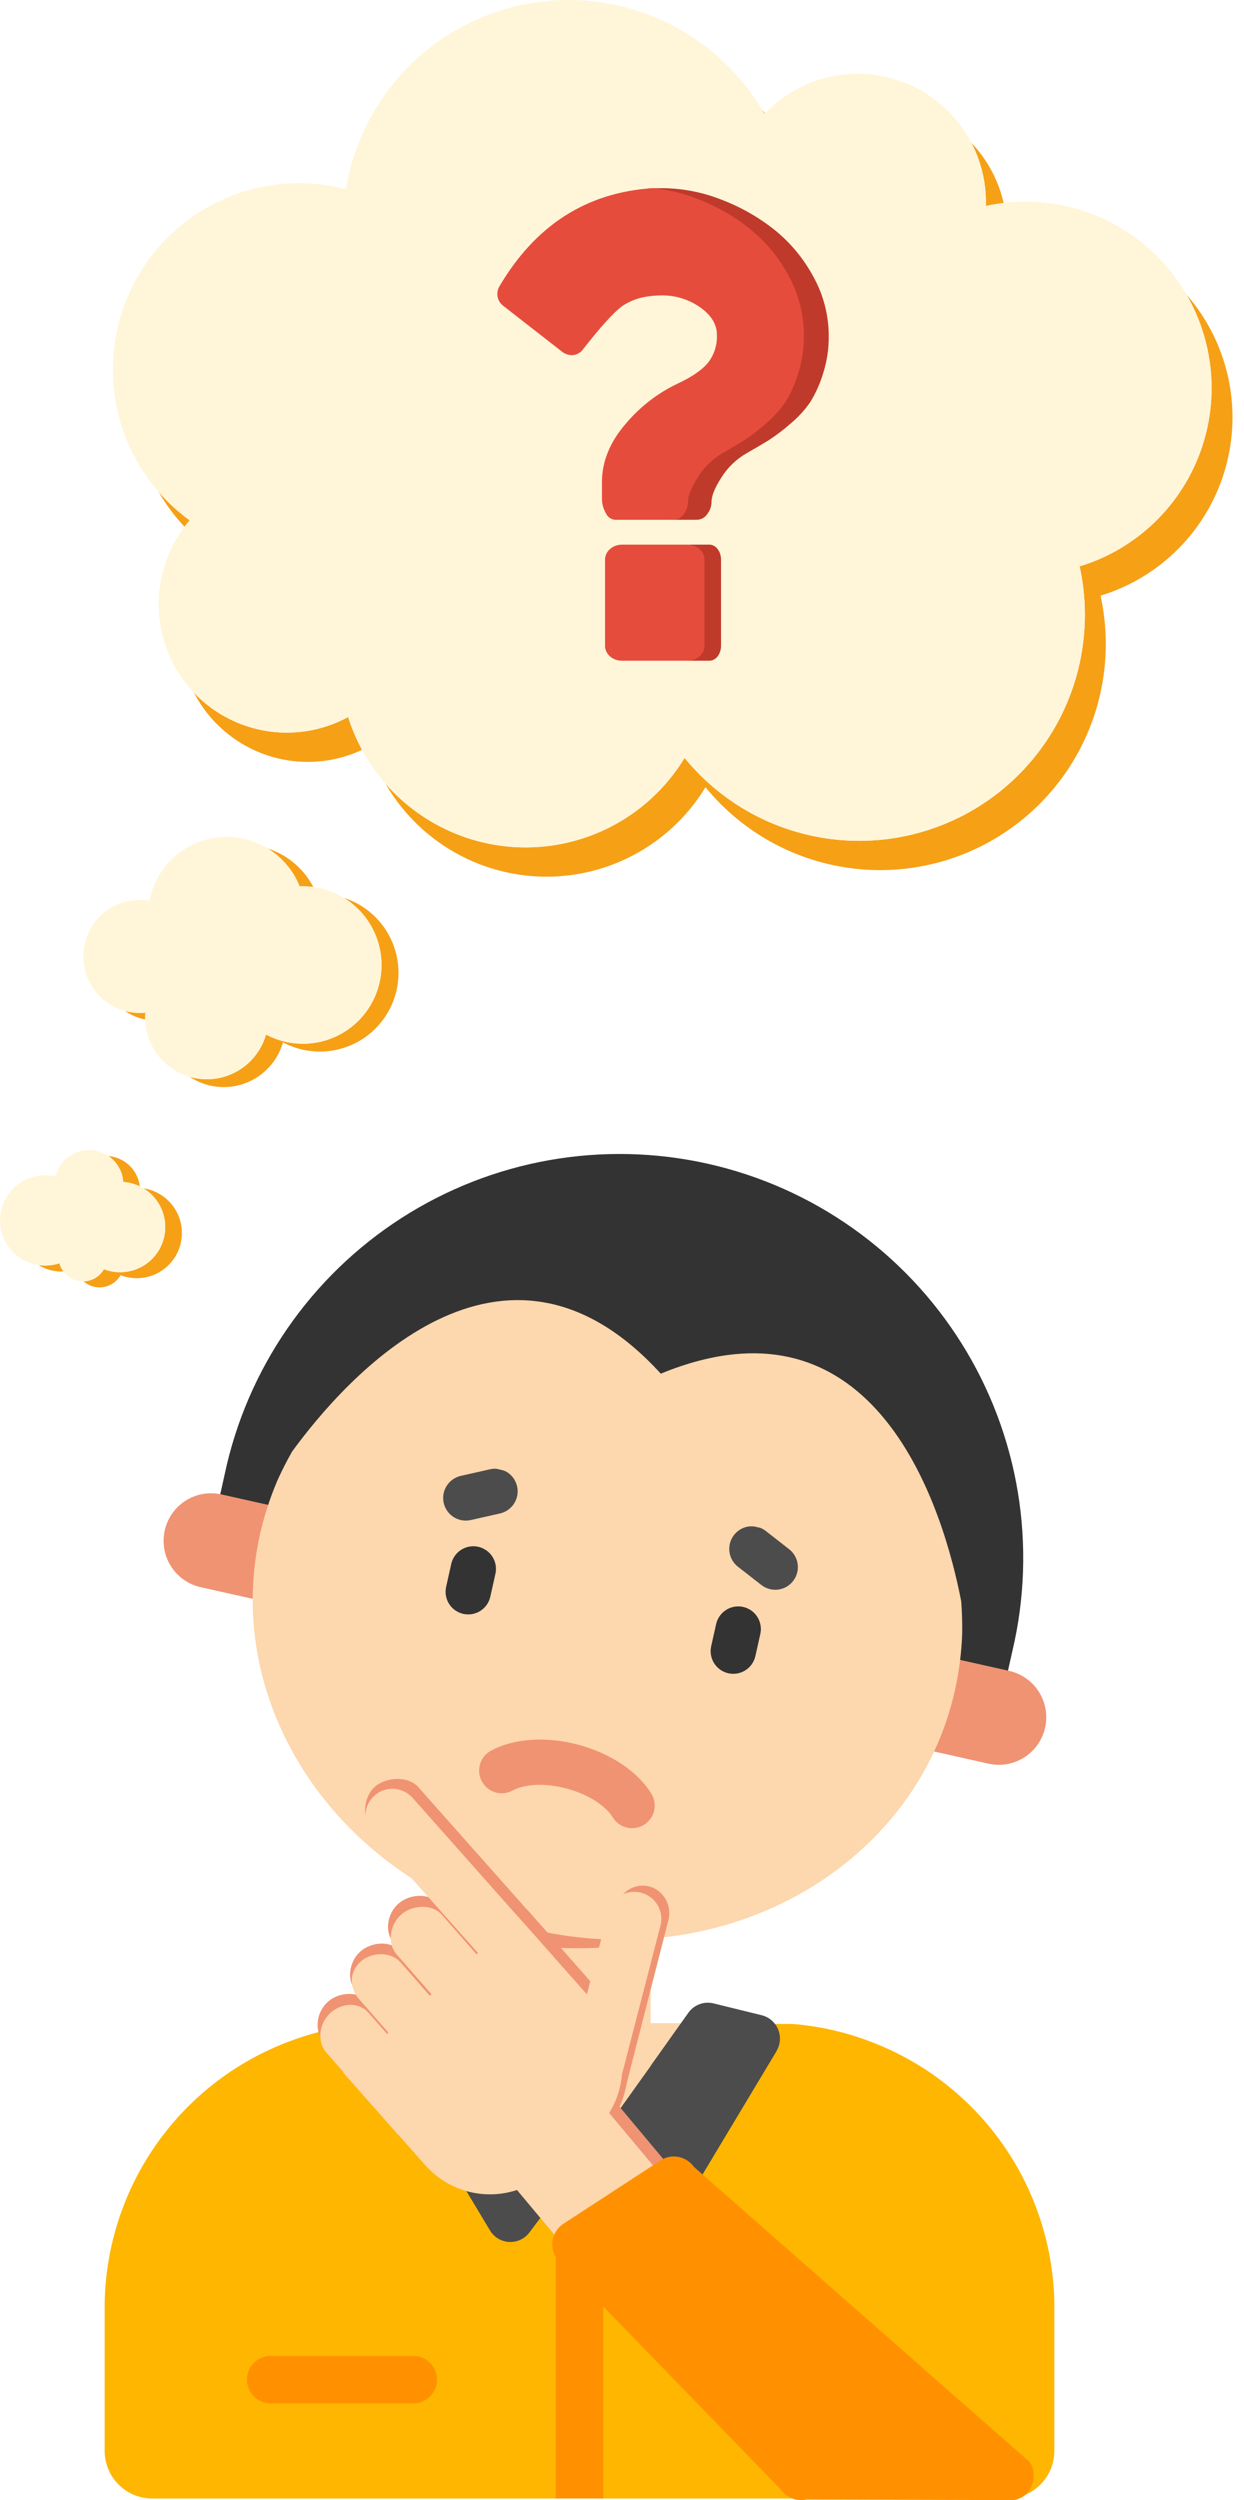 <svg width="224" height="450" viewBox="0 0 224 450" fill="none" xmlns="http://www.w3.org/2000/svg">
<path d="M189.849 415.474V441.155C189.841 443.422 188.937 445.594 187.335 447.197C185.732 448.799 183.561 449.702 181.295 449.709H27.386C25.118 449.7 22.946 448.792 21.345 447.184C19.745 445.576 18.846 443.4 18.846 441.13V415.45C18.846 413.998 18.886 412.585 19.014 411.173C19.831 401.317 23.482 391.908 29.526 384.083C35.569 376.257 43.748 370.348 53.073 367.071C57.236 365.577 61.578 364.642 65.986 364.29H142.743C147.151 364.643 151.493 365.578 155.656 367.071C164.977 370.353 173.149 376.263 179.188 384.088C185.226 391.914 188.872 401.32 189.686 411.173C189.814 412.585 189.859 413.998 189.859 415.45L189.849 415.474Z" fill="#FFB600"/>
<path d="M78.687 364.147L104.355 389.828L130.023 364.147H78.687Z" fill="#FDD7AD"/>
<path d="M180.81 303.631C181.014 302.902 182.149 297.827 182.304 297.133C184.514 287.769 184.844 278.06 183.277 268.568C181.709 259.075 178.274 249.988 173.171 241.833C168.068 233.678 161.398 226.618 153.548 221.06C145.698 215.503 136.824 211.559 127.44 209.458C118.056 207.356 108.348 207.139 98.879 208.818C89.411 210.497 80.369 214.04 72.278 219.24C64.188 224.44 57.209 231.195 51.746 239.113C46.283 247.031 42.445 255.955 40.455 265.368C40.299 266.062 39.161 271.151 39.042 271.884L180.81 303.631Z" fill="#333333"/>
<path d="M172.871 298.761L181.508 300.695C182.626 300.917 183.689 301.361 184.634 302.001C185.579 302.64 186.386 303.463 187.009 304.419C187.631 305.375 188.056 306.447 188.259 307.57C188.461 308.693 188.437 309.845 188.188 310.959C187.939 312.072 187.47 313.125 186.808 314.055C186.146 314.984 185.305 315.772 184.335 316.372C183.364 316.971 182.284 317.371 181.157 317.546C180.029 317.722 178.879 317.67 177.772 317.394L35.941 285.633C33.774 285.093 31.904 283.726 30.731 281.825C29.558 279.924 29.174 277.639 29.662 275.459C30.15 273.279 31.47 271.376 33.342 270.156C35.213 268.937 37.487 268.498 39.677 268.934L172.871 298.761Z" fill="#F09372"/>
<path d="M117.164 341.602V371.841L104.33 389.808L91.496 371.841V341.602H117.164Z" fill="#FDD7AD"/>
<path d="M117.061 340.746V349.463C112.75 350.263 108.374 350.663 103.99 350.658C99.602 350.677 95.716 350.268 91.407 349.438V340.746L117.061 340.746Z" fill="#F09372"/>
<path d="M108.615 393.828V449.694H100.065V393.828C100.139 392.744 100.622 391.728 101.415 390.987C102.209 390.245 103.254 389.832 104.34 389.832C105.426 389.832 106.472 390.245 107.265 390.987C108.059 391.728 108.541 392.744 108.615 393.828Z" fill="#FF9100"/>
<path d="M74.412 432.582H48.744C47.611 432.582 46.523 432.131 45.722 431.329C44.92 430.527 44.47 429.439 44.47 428.305C44.47 427.17 44.92 426.083 45.722 425.281C46.523 424.478 47.611 424.028 48.744 424.028H74.412C75.546 424.028 76.633 424.478 77.435 425.281C78.237 426.083 78.687 427.17 78.687 428.305C78.687 429.439 78.237 430.527 77.435 431.329C76.633 432.131 75.546 432.582 74.412 432.582Z" fill="#FF9100"/>
<path d="M171.96 304.21C171.513 306.189 170.959 308.143 170.302 310.063C160.593 338.178 128.96 354.678 96.576 347.426C64.191 340.174 42.606 311.757 45.817 282.187C46.037 280.169 46.367 278.165 46.806 276.183C47.558 272.868 48.606 269.627 49.938 266.5C50.725 264.748 51.585 263.053 52.531 261.377L52.54 261.338C62.257 247.998 90.52 216.057 118.987 247.245C158.022 231.188 169.983 272.122 173.104 288.337L173.095 288.375C173.232 290.294 173.288 292.194 173.253 294.114C173.127 297.512 172.695 300.891 171.96 304.21Z" fill="#FDD7AD"/>
<path d="M104.34 389.808L95.322 401.829C94.899 402.389 94.344 402.837 93.708 403.133C93.071 403.429 92.371 403.564 91.67 403.526C90.969 403.488 90.288 403.278 89.687 402.915C89.086 402.552 88.584 402.047 88.224 401.443L68.815 369.105C68.477 368.528 68.277 367.88 68.232 367.212C68.186 366.544 68.296 365.875 68.553 365.257C68.81 364.639 69.207 364.089 69.712 363.65C70.218 363.212 70.818 362.897 71.465 362.729L80.143 360.596C80.974 360.384 81.85 360.425 82.657 360.714C83.465 361.004 84.167 361.529 84.674 362.221L91.516 371.802V371.841L104.34 389.808Z" fill="#4C4C4C"/>
<path d="M139.871 369.105L120.462 401.443C120.102 402.047 119.599 402.552 118.998 402.915C118.397 403.278 117.716 403.488 117.015 403.526C116.314 403.564 115.614 403.429 114.978 403.133C114.341 402.837 113.787 402.389 113.363 401.829L104.34 389.808L117.174 371.841V371.802L123.986 362.221C124.493 361.529 125.196 361.004 126.003 360.714C126.811 360.425 127.686 360.384 128.517 360.596L137.2 362.729C137.847 362.898 138.447 363.213 138.951 363.652C139.456 364.091 139.852 364.641 140.109 365.258C140.366 365.876 140.476 366.545 140.431 367.212C140.387 367.879 140.188 368.527 139.851 369.105H139.871Z" fill="#4C4C4C"/>
<path d="M83.416 290.48C82.894 290.363 82.4 290.144 81.962 289.836C81.525 289.528 81.152 289.136 80.865 288.684C80.579 288.232 80.385 287.727 80.293 287.2C80.202 286.672 80.215 286.132 80.333 285.609L81.222 281.633C81.323 281.095 81.531 280.583 81.835 280.126C82.138 279.67 82.529 279.28 82.986 278.979C83.444 278.678 83.957 278.471 84.495 278.373C85.033 278.274 85.586 278.285 86.12 278.404C86.654 278.524 87.159 278.75 87.604 279.069C88.049 279.388 88.425 279.793 88.71 280.261C88.995 280.728 89.183 281.248 89.263 281.79C89.343 282.332 89.313 282.884 89.175 283.414L88.286 287.39C88.169 287.913 87.951 288.408 87.643 288.847C87.335 289.285 86.944 289.659 86.492 289.946C86.039 290.233 85.535 290.428 85.007 290.519C84.48 290.611 83.939 290.598 83.416 290.48Z" fill="#333333"/>
<path d="M131.148 301.169C130.625 301.052 130.13 300.834 129.692 300.526C129.254 300.218 128.88 299.826 128.593 299.374C128.307 298.921 128.112 298.417 128.02 297.889C127.928 297.361 127.942 296.82 128.059 296.297L128.949 292.321C129.185 291.265 129.831 290.346 130.744 289.767C131.657 289.188 132.763 288.995 133.818 289.231C134.874 289.467 135.792 290.113 136.371 291.027C136.95 291.941 137.143 293.047 136.907 294.103L136.017 298.079C135.9 298.602 135.681 299.096 135.373 299.534C135.065 299.973 134.674 300.346 134.222 300.633C133.77 300.92 133.266 301.115 132.738 301.207C132.211 301.299 131.67 301.286 131.148 301.169Z" fill="#333333"/>
<path d="M104.177 314.044C110.085 315.627 115.024 318.997 117.394 323.027C117.9 323.957 118.025 325.048 117.742 326.068C117.459 327.089 116.79 327.959 115.877 328.495C114.964 329.032 113.879 329.192 112.85 328.942C111.821 328.692 110.93 328.051 110.365 327.155C109.4 325.511 106.649 323.153 102.057 321.922C97.466 320.691 93.914 321.36 92.247 322.298C91.31 322.791 90.218 322.9 89.203 322.602C88.187 322.304 87.327 321.622 86.804 320.701C86.281 319.78 86.137 318.692 86.402 317.667C86.667 316.641 87.32 315.759 88.223 315.207C92.312 312.898 98.265 312.459 104.177 314.044Z" fill="#F09372"/>
<path d="M93.107 267.513C93.058 267.303 92.993 267.097 92.911 266.897C92.561 266.02 91.917 265.293 91.09 264.839L91.022 264.824C90.951 264.783 90.872 264.75 90.799 264.714L90.674 264.686L90.469 264.609C90.416 264.597 90.367 264.587 90.314 264.575L90.117 264.53L89.746 264.447L89.549 264.403L89.38 264.365L89.159 264.357L88.998 264.356L88.741 264.374L88.612 264.386C88.48 264.401 88.35 264.424 88.222 264.455L82.995 265.638C82.849 265.67 82.705 265.71 82.563 265.759C81.572 266.095 80.748 266.8 80.263 267.727C79.777 268.655 79.667 269.734 79.955 270.74C80.243 271.747 80.908 272.604 81.811 273.133C82.713 273.662 83.785 273.824 84.804 273.584L90.025 272.405C90.549 272.287 91.044 272.067 91.483 271.757C91.922 271.448 92.295 271.054 92.582 270.6C92.868 270.145 93.062 269.638 93.152 269.109C93.242 268.579 93.227 268.037 93.107 267.513Z" fill="#4C4C4C"/>
<path d="M142.74 279.468C142.648 279.361 142.555 279.254 142.451 279.155C142.347 279.056 142.237 278.955 142.121 278.863L137.897 275.564C137.794 275.485 137.685 275.405 137.574 275.335L137.463 275.269L137.238 275.143L137.09 275.08C137.025 275.045 136.957 275.014 136.888 274.989L136.719 274.951L136.527 274.908L136.344 274.867C136.281 274.853 136.223 274.84 136.165 274.827L135.968 274.783L135.814 274.748L135.589 274.734L135.464 274.731L135.211 274.73L135.148 274.716C134.324 274.764 133.533 275.062 132.882 275.57C132.23 276.079 131.749 276.773 131.501 277.561C131.253 278.35 131.251 279.195 131.495 279.985C131.738 280.774 132.216 281.471 132.865 281.983L137.09 285.277C137.563 285.65 138.113 285.911 138.699 286.043C139.529 286.228 140.395 286.15 141.177 285.819C141.96 285.488 142.619 284.921 143.064 284.196C143.509 283.472 143.716 282.627 143.657 281.779C143.598 280.931 143.276 280.122 142.735 279.466L142.74 279.468Z" fill="#4C4C4C"/>
<path d="M107.491 374.329L137.197 409.824L120.62 423.712L90.914 388.216L107.491 374.329Z" fill="#F09372"/>
<path d="M83.874 364.609L70.967 349.829C69.165 347.821 69.692 344.473 71.7 342.67C73.707 340.868 77.261 340.64 79.063 342.649L92.019 357.422L83.874 364.609Z" fill="#F09372"/>
<path d="M77.044 373.203L64.137 358.423C62.335 356.415 62.863 353.067 64.87 351.264C66.877 349.462 70.431 349.235 72.233 351.243L85.189 366.016L77.044 373.203Z" fill="#F09372"/>
<path d="M71.187 382.258L58.28 367.479C56.478 365.47 57.005 362.122 59.013 360.32C61.02 358.517 64.574 358.29 66.376 360.298L79.332 375.072L71.187 382.258Z" fill="#F09372"/>
<path d="M92.395 358.031L66.893 329.302C65.092 327.294 65.46 323.425 67.467 321.622C69.475 319.82 73.481 319.614 75.283 321.622L100.784 350.351L92.395 358.031Z" fill="#F09372"/>
<path d="M103.414 372.315L110.923 343.241C111.634 340.542 114.283 338.849 116.908 339.544C119.485 340.227 121.055 342.952 120.333 345.702L112.88 374.823L103.414 372.315Z" fill="#F09372"/>
<path d="M94.873 343.655L109.918 360.719C115.111 365.57 113.383 376.682 110.915 380.386L99.562 389.029C93.131 394.739 83.841 394.774 78.135 388.34L63.346 371.674L94.873 343.655Z" fill="#F09372"/>
<path d="M106.72 376.765L136.427 412.261L119.849 426.148L90.143 390.653L106.72 376.765Z" fill="#FDD7AD"/>
<path d="M145.211 449.89L182.627 449.989C185.046 449.495 186.428 447.421 186.083 444.754C186.012 444.211 185.688 443.569 185.342 443.075L124.973 390.034C123.641 388.157 121.074 387.564 119.1 388.75L101.675 400.108C99.552 401.343 98.812 404.059 100.046 406.183C100.145 406.331 100.194 406.43 100.293 406.578L140.67 448.162C141.707 449.594 143.484 450.285 145.211 449.89Z" fill="#FF9100"/>
<path d="M84.368 366.584L71.46 351.804C69.659 349.796 70.186 346.448 72.193 344.646C74.201 342.843 77.754 342.616 79.556 344.624L92.513 359.398L84.368 366.584Z" fill="#FDD7AD"/>
<path d="M77.551 374.576L64.643 359.796C62.842 357.787 62.896 354.895 64.903 353.092C66.911 351.29 70.335 351.21 72.137 353.218L85.094 367.992L77.551 374.576Z" fill="#FDD7AD"/>
<path d="M71.681 384.234L58.773 369.454C56.971 367.445 57.499 364.098 59.506 362.295C61.514 360.493 64.556 360.265 66.357 362.274L79.314 377.047L71.681 384.234Z" fill="#FDD7AD"/>
<path d="M92.518 358.793L67.016 330.064C65.215 328.056 65.417 324.992 67.424 323.19C69.432 321.387 72.494 321.589 74.296 323.598L99.797 352.327L92.518 358.793Z" fill="#FDD7AD"/>
<path d="M102.322 371.924L109.515 344.145C110.196 341.566 112.821 339.971 115.447 340.664C118.025 341.345 119.619 343.972 118.926 346.599L111.733 374.378L102.322 371.924Z" fill="#FDD7AD"/>
<path d="M93.334 345.044L108.123 361.71C113.83 368.144 113.255 377.978 106.824 383.688L98.563 391.027C92.132 396.737 82.303 396.162 76.596 389.728L61.807 373.062L93.334 345.044Z" fill="#FDD7AD"/>
<g clip-path="url(#clip0)">
<path fill-rule="evenodd" clip-rule="evenodd" d="M137.197 19.729C137.387 19.954 137.574 20.182 137.759 20.411C137.725 20.446 137.692 20.482 137.658 20.517C137.507 20.253 137.354 19.99 137.197 19.729ZM174.92 25.717C175.781 26.622 176.572 27.6 177.282 28.643C178.919 31.047 180.079 33.725 180.718 36.533C179.647 36.66 178.579 36.84 177.516 37.072C177.532 36.823 177.532 36.577 177.532 36.328C177.52 32.62 176.619 28.983 174.92 25.717ZM213.67 53.058C215.163 55.645 216.317 58.441 217.082 61.382C219.265 69.766 218.124 78.671 213.897 86.231C209.67 93.791 202.686 99.421 194.407 101.941C196.363 110.872 195.258 120.202 191.27 128.427C187.281 136.652 180.642 143.292 172.423 147.277C164.204 151.261 154.885 152.357 145.968 150.387C137.05 148.418 129.056 143.499 123.273 136.423C119.925 141.928 115.065 146.352 109.273 149.165C103.481 151.977 97.002 153.06 90.612 152.283C84.221 151.507 78.189 148.903 73.237 144.785C71.855 143.634 70.572 142.38 69.4 141.034C71.372 144.45 73.94 147.508 77 150.053C81.952 154.172 87.984 156.775 94.374 157.552C100.765 158.329 107.243 157.246 113.035 154.433C118.827 151.621 123.688 147.197 127.035 141.692C132.818 148.768 140.813 153.687 149.73 155.656C158.647 157.625 167.967 156.529 176.186 152.545C184.405 148.561 191.044 141.921 195.032 133.696C199.021 125.471 200.126 116.14 198.17 107.209C206.449 104.69 213.433 99.06 217.66 91.5C221.887 83.939 223.028 75.034 220.845 66.65C219.525 61.58 217.051 56.938 213.67 53.058ZM65.189 134.965C60.743 137.044 55.738 137.656 50.902 136.69C45.603 135.632 40.842 132.747 37.448 128.537C36.479 127.335 35.64 126.048 34.936 124.696C38.205 128.131 42.463 130.488 47.14 131.422C52.439 132.48 57.941 131.644 62.688 129.059C63.335 131.113 64.174 133.089 65.189 134.965ZM33.225 94.808C31.439 92.916 29.876 90.819 28.57 88.556C30.226 90.456 32.097 92.169 34.151 93.659C33.829 94.033 33.52 94.416 33.225 94.808ZM70.671 95.576L70.636 95.526L70.807 95.43C70.761 95.476 70.717 95.526 70.671 95.576Z" fill="#F6A016"/>
<path d="M20.319 66.643C20.301 61.505 21.462 56.433 23.711 51.815C25.96 47.198 29.238 43.159 33.292 40.01C37.347 36.862 42.069 34.687 47.094 33.654C52.12 32.621 57.316 32.758 62.281 34.053C63.649 25.761 67.548 18.097 73.442 12.114C79.336 6.131 86.936 2.122 95.197 0.639C103.458 -0.845 111.976 0.27 119.579 3.829C127.182 7.389 133.498 13.218 137.658 20.517C140.829 17.158 144.933 14.827 149.44 13.826C153.947 12.825 158.65 13.2 162.942 14.902C167.234 16.604 170.919 19.555 173.519 23.374C176.12 27.194 177.517 31.706 177.532 36.328C177.532 36.577 177.532 36.823 177.516 37.072C185.97 35.223 194.81 36.721 202.186 41.253C209.561 45.784 214.899 52.998 217.082 61.382C219.265 69.766 218.124 78.671 213.897 86.231C209.67 93.791 202.686 99.421 194.407 101.941C196.363 110.872 195.258 120.202 191.27 128.427C187.281 136.652 180.642 143.292 172.423 147.277C164.204 151.261 154.885 152.357 145.968 150.387C137.05 148.418 129.056 143.499 123.273 136.423C119.925 141.928 115.065 146.352 109.273 149.165C103.48 151.977 97.002 153.06 90.612 152.283C84.221 151.507 78.189 148.903 73.237 144.785C68.286 140.666 64.623 135.207 62.688 129.059C57.941 131.644 52.439 132.48 47.139 131.422C41.84 130.364 37.079 127.478 33.685 123.268C30.291 119.058 28.479 113.789 28.564 108.379C28.649 102.969 30.626 97.76 34.151 93.659C29.884 90.564 26.407 86.504 24.003 81.81C21.6 77.115 20.337 71.918 20.319 66.643ZM70.636 95.526L70.671 95.576C70.717 95.526 70.761 95.476 70.807 95.43L70.636 95.526Z" fill="#FFF5D9"/>
<path fill-rule="evenodd" clip-rule="evenodd" d="M67.609 179.154C68.623 176.721 68.94 174.052 68.522 171.448C67.972 168.02 66.185 164.914 63.5 162.718C63.004 162.313 62.485 161.944 61.945 161.612C63.611 162.15 65.177 162.997 66.555 164.124C69.24 166.32 71.027 169.427 71.577 172.855C71.995 175.459 71.678 178.127 70.664 180.561C69.649 182.994 67.977 185.096 65.835 186.63C63.692 188.163 61.165 189.068 58.537 189.242C55.909 189.416 53.285 188.852 50.959 187.614C50.263 190.044 48.76 192.163 46.699 193.623C44.638 195.083 42.142 195.796 39.622 195.644C37.669 195.527 35.792 194.895 34.175 193.828C34.95 194.05 35.752 194.189 36.567 194.238C39.087 194.389 41.583 193.676 43.644 192.216C45.705 190.757 47.208 188.637 47.904 186.207C50.23 187.445 52.854 188.009 55.482 187.835C58.11 187.662 60.637 186.757 62.779 185.223C64.922 183.69 66.594 181.588 67.609 179.154ZM26.137 183.508C25.735 183.424 25.337 183.315 24.946 183.181C24.081 182.886 23.262 182.476 22.51 181.964C23.698 182.287 24.936 182.391 26.165 182.27C26.133 182.682 26.124 183.096 26.137 183.508ZM48.211 152.722C49.264 153.062 50.279 153.526 51.234 154.109C53.438 155.454 55.225 157.371 56.413 159.645C55.603 159.537 54.78 159.499 53.953 159.534C52.82 156.704 50.807 154.315 48.211 152.722Z" fill="#F6A016"/>
<path d="M68.522 171.448C68.94 174.052 68.623 176.721 67.609 179.154C66.594 181.588 64.922 183.69 62.779 185.223C60.637 186.757 58.11 187.662 55.482 187.835C52.854 188.009 50.23 187.445 47.904 186.207C47.208 188.637 45.705 190.757 43.644 192.216C41.583 193.676 39.087 194.389 36.567 194.238C34.047 194.086 31.654 193.079 29.782 191.383C27.91 189.686 26.672 187.402 26.27 184.906C26.132 184.035 26.096 183.15 26.165 182.27C24.721 182.412 23.264 182.243 21.891 181.775C20.519 181.306 19.262 180.549 18.205 179.554C17.149 178.559 16.318 177.349 15.767 176.005C15.216 174.662 14.959 173.216 15.013 171.764C15.067 170.313 15.43 168.89 16.078 167.591C16.727 166.292 17.645 165.147 18.772 164.233C19.899 163.319 21.209 162.657 22.613 162.291C24.016 161.926 25.482 161.866 26.911 162.114C27.492 159.108 29.029 156.372 31.293 154.313C33.556 152.255 36.424 150.986 39.468 150.695C42.512 150.405 45.568 151.109 48.179 152.702C50.79 154.295 52.816 156.692 53.953 159.534C57.417 159.389 60.814 160.522 63.5 162.718C66.185 164.914 67.972 168.02 68.522 171.448Z" fill="#FFF5D9"/>
<path fill-rule="evenodd" clip-rule="evenodd" d="M19.544 208.08C19.645 208.088 19.746 208.099 19.846 208.113C21.258 208.301 22.561 208.972 23.536 210.011C24.445 210.98 25.017 212.214 25.171 213.53C24.89 213.394 24.602 213.274 24.307 213.171C23.627 212.934 22.918 212.789 22.2 212.742C22.1 211.319 21.513 209.975 20.538 208.936C20.236 208.614 19.902 208.327 19.544 208.08ZM25.824 213.884C26.255 214.143 26.662 214.443 27.039 214.78C27.836 215.491 28.484 216.352 28.948 217.314C29.413 218.276 29.683 219.32 29.744 220.386C29.805 221.452 29.656 222.521 29.305 223.529C28.954 224.538 28.408 225.468 27.698 226.265C26.988 227.062 26.129 227.712 25.168 228.177C24.207 228.642 23.165 228.912 22.1 228.974C21.035 229.035 19.968 228.886 18.961 228.534C18.91 228.517 18.863 228.497 18.816 228.477C18.785 228.463 18.754 228.45 18.721 228.438C18.29 229.191 17.644 229.799 16.866 230.184C16.299 230.465 15.68 230.617 15.053 230.635C15.701 231.2 16.5 231.562 17.352 231.675C18.212 231.789 19.086 231.644 19.864 231.259C20.642 230.874 21.288 230.267 21.72 229.513C21.752 229.526 21.783 229.539 21.814 229.552C21.861 229.573 21.909 229.593 21.959 229.61C22.966 229.961 24.033 230.11 25.098 230.049C26.163 229.988 27.206 229.717 28.166 229.252C29.127 228.788 29.987 228.138 30.696 227.341C31.406 226.543 31.952 225.614 32.303 224.605C32.654 223.596 32.804 222.528 32.742 221.462C32.681 220.395 32.411 219.351 31.947 218.389C31.483 217.427 30.834 216.567 30.037 215.856C29.241 215.145 28.313 214.598 27.305 214.247C26.824 214.079 26.328 213.957 25.824 213.884ZM11.413 228.863C10.684 228.889 9.951 228.817 9.235 228.645C8.423 228.451 7.65 228.133 6.941 227.706C8.199 227.892 9.486 227.779 10.699 227.373C10.841 227.913 11.084 228.419 11.413 228.863Z" fill="#F6A016"/>
<path d="M0.457 216.981C1.122 215.081 2.467 213.495 4.232 212.53C5.997 211.566 8.056 211.291 10.012 211.758C10.058 211.547 10.118 211.34 10.189 211.136C10.658 209.789 11.577 208.646 12.79 207.9C14.003 207.153 15.437 206.848 16.848 207.037C18.259 207.226 19.563 207.896 20.538 208.936C21.513 209.975 22.1 211.319 22.2 212.742C22.918 212.789 23.627 212.934 24.307 213.171C25.314 213.523 26.243 214.069 27.039 214.78C27.836 215.491 28.484 216.352 28.948 217.314C29.413 218.276 29.683 219.32 29.744 220.386C29.805 221.452 29.656 222.521 29.305 223.529C28.954 224.538 28.408 225.468 27.698 226.265C26.988 227.063 26.129 227.712 25.168 228.177C24.207 228.642 23.165 228.912 22.1 228.974C21.035 229.035 19.968 228.886 18.961 228.534C18.877 228.506 18.802 228.469 18.721 228.438C18.29 229.191 17.644 229.799 16.866 230.184C16.088 230.569 15.214 230.713 14.354 230.599C13.493 230.485 12.687 230.118 12.036 229.543C11.385 228.969 10.92 228.213 10.699 227.373C9.259 227.855 7.713 227.924 6.237 227.57C4.76 227.216 3.412 226.454 2.347 225.372C1.281 224.289 0.54 222.929 0.208 221.445C-0.124 219.962 -0.033 218.415 0.469 216.981H0.457Z" fill="#FFF5D9"/>
<path d="M127.784 98.031H123.866C124.398 98.054 124.903 98.336 125.279 98.822C125.655 99.307 125.874 99.959 125.892 100.645V116.307C125.877 116.994 125.659 117.648 125.282 118.134C124.905 118.62 124.398 118.902 123.866 118.921H127.807C128.34 118.902 128.847 118.62 129.223 118.134C129.6 117.648 129.819 116.994 129.833 116.307V100.645C129.816 99.959 129.597 99.307 129.22 98.822C128.844 98.336 128.339 98.054 127.807 98.031H127.784Z" fill="#C03A2B"/>
<path d="M126.849 116.307V100.645C126.824 99.959 126.503 99.307 125.952 98.822C125.401 98.336 124.661 98.054 123.883 98.031H111.914C111.134 98.05 110.391 98.332 109.84 98.818C109.288 99.304 108.968 99.958 108.947 100.645V116.307C108.964 116.995 109.282 117.651 109.835 118.138C110.388 118.625 111.132 118.906 111.914 118.921H123.883C124.663 118.902 125.405 118.62 125.957 118.134C126.508 117.648 126.828 116.994 126.849 116.307Z" fill="#E64C3C"/>
<path d="M146.522 49.918C144.778 46.641 142.4 43.752 139.529 41.421C136.617 39.099 133.365 37.247 129.891 35.931C126.504 34.59 122.901 33.891 119.263 33.87C118.288 33.87 117.343 33.87 116.406 33.97C119.265 34.222 122.074 34.882 124.749 35.931C128.225 37.259 131.477 39.124 134.386 41.459C137.258 43.79 139.636 46.68 141.38 49.956C143.153 53.187 144.083 56.82 144.084 60.514C144.105 62.797 143.76 65.069 143.064 67.242C142.522 69.033 141.754 70.747 140.778 72.34C139.756 73.825 138.533 75.158 137.144 76.3C135.943 77.355 134.67 78.324 133.335 79.199C132.37 79.799 131.029 80.588 129.312 81.567C127.477 82.617 125.923 84.103 124.787 85.896C123.578 87.757 122.974 89.246 122.974 90.364C122.967 91.15 122.699 91.911 122.212 92.524C122.008 92.834 121.733 93.089 121.411 93.269C121.089 93.448 120.728 93.546 120.36 93.555H125.503C125.871 93.546 126.231 93.448 126.554 93.269C126.876 93.089 127.151 92.834 127.354 92.524C127.841 91.911 128.11 91.15 128.116 90.364C128.116 89.251 128.72 87.762 129.929 85.896C131.066 84.103 132.619 82.617 134.455 81.567C136.171 80.588 137.512 79.799 138.477 79.199C139.813 78.324 141.086 77.355 142.286 76.3C143.676 75.158 144.899 73.825 145.92 72.34C146.897 70.747 147.665 69.033 148.206 67.242C148.903 65.069 149.247 62.797 149.227 60.514C149.232 56.807 148.301 53.16 146.522 49.918Z" fill="#C03A2B"/>
<path d="M142.129 49.863C140.405 46.577 138.052 43.68 135.212 41.342C132.333 39.014 129.117 37.156 125.681 35.836C123.036 34.785 120.258 34.123 117.431 33.87C105.586 34.667 96.427 40.543 89.952 51.498C89.61 52.055 89.481 52.723 89.591 53.372C89.705 54.041 90.07 54.638 90.608 55.037L100.169 62.494L101.314 63.389C101.796 63.723 102.36 63.91 102.942 63.928C103.349 63.928 103.751 63.827 104.112 63.635C104.474 63.443 104.786 63.166 105.021 62.825C108.156 58.816 110.484 56.245 112.006 55.114C113.33 54.225 114.826 53.639 116.391 53.395C117.27 53.247 118.16 53.172 119.051 53.171C121.552 53.123 124.006 53.872 126.073 55.315C128.092 56.734 129.087 58.399 129.087 60.258C129.168 62.097 128.586 63.903 127.452 65.332C126.367 66.627 124.538 67.874 121.967 69.072C118.385 70.779 115.202 73.25 112.631 76.32C109.808 79.6 108.394 83.085 108.389 86.777V89.815C108.398 90.698 108.634 91.562 109.075 92.321C109.214 92.664 109.443 92.962 109.737 93.179C110.031 93.397 110.378 93.527 110.74 93.555H121.289C121.652 93.546 122.009 93.448 122.328 93.268C122.647 93.088 122.918 92.832 123.119 92.522C123.601 91.906 123.867 91.143 123.873 90.355C123.873 89.239 124.471 87.746 125.666 85.874C126.79 84.076 128.327 82.585 130.142 81.533C131.84 80.551 133.166 79.759 134.12 79.158C135.441 78.281 136.7 77.309 137.887 76.251C139.261 75.106 140.471 73.769 141.481 72.279C142.447 70.682 143.207 68.964 143.742 67.167C144.431 64.988 144.772 62.71 144.751 60.42C144.761 56.731 143.859 53.099 142.129 49.863Z" fill="#E64C3C"/>
</g>
<defs>
<clipPath id="clip0">
<rect width="222" height="231.82" fill="white" transform="matrix(-1 0 0 1 222 0)"/>
</clipPath>
</defs>
</svg>
